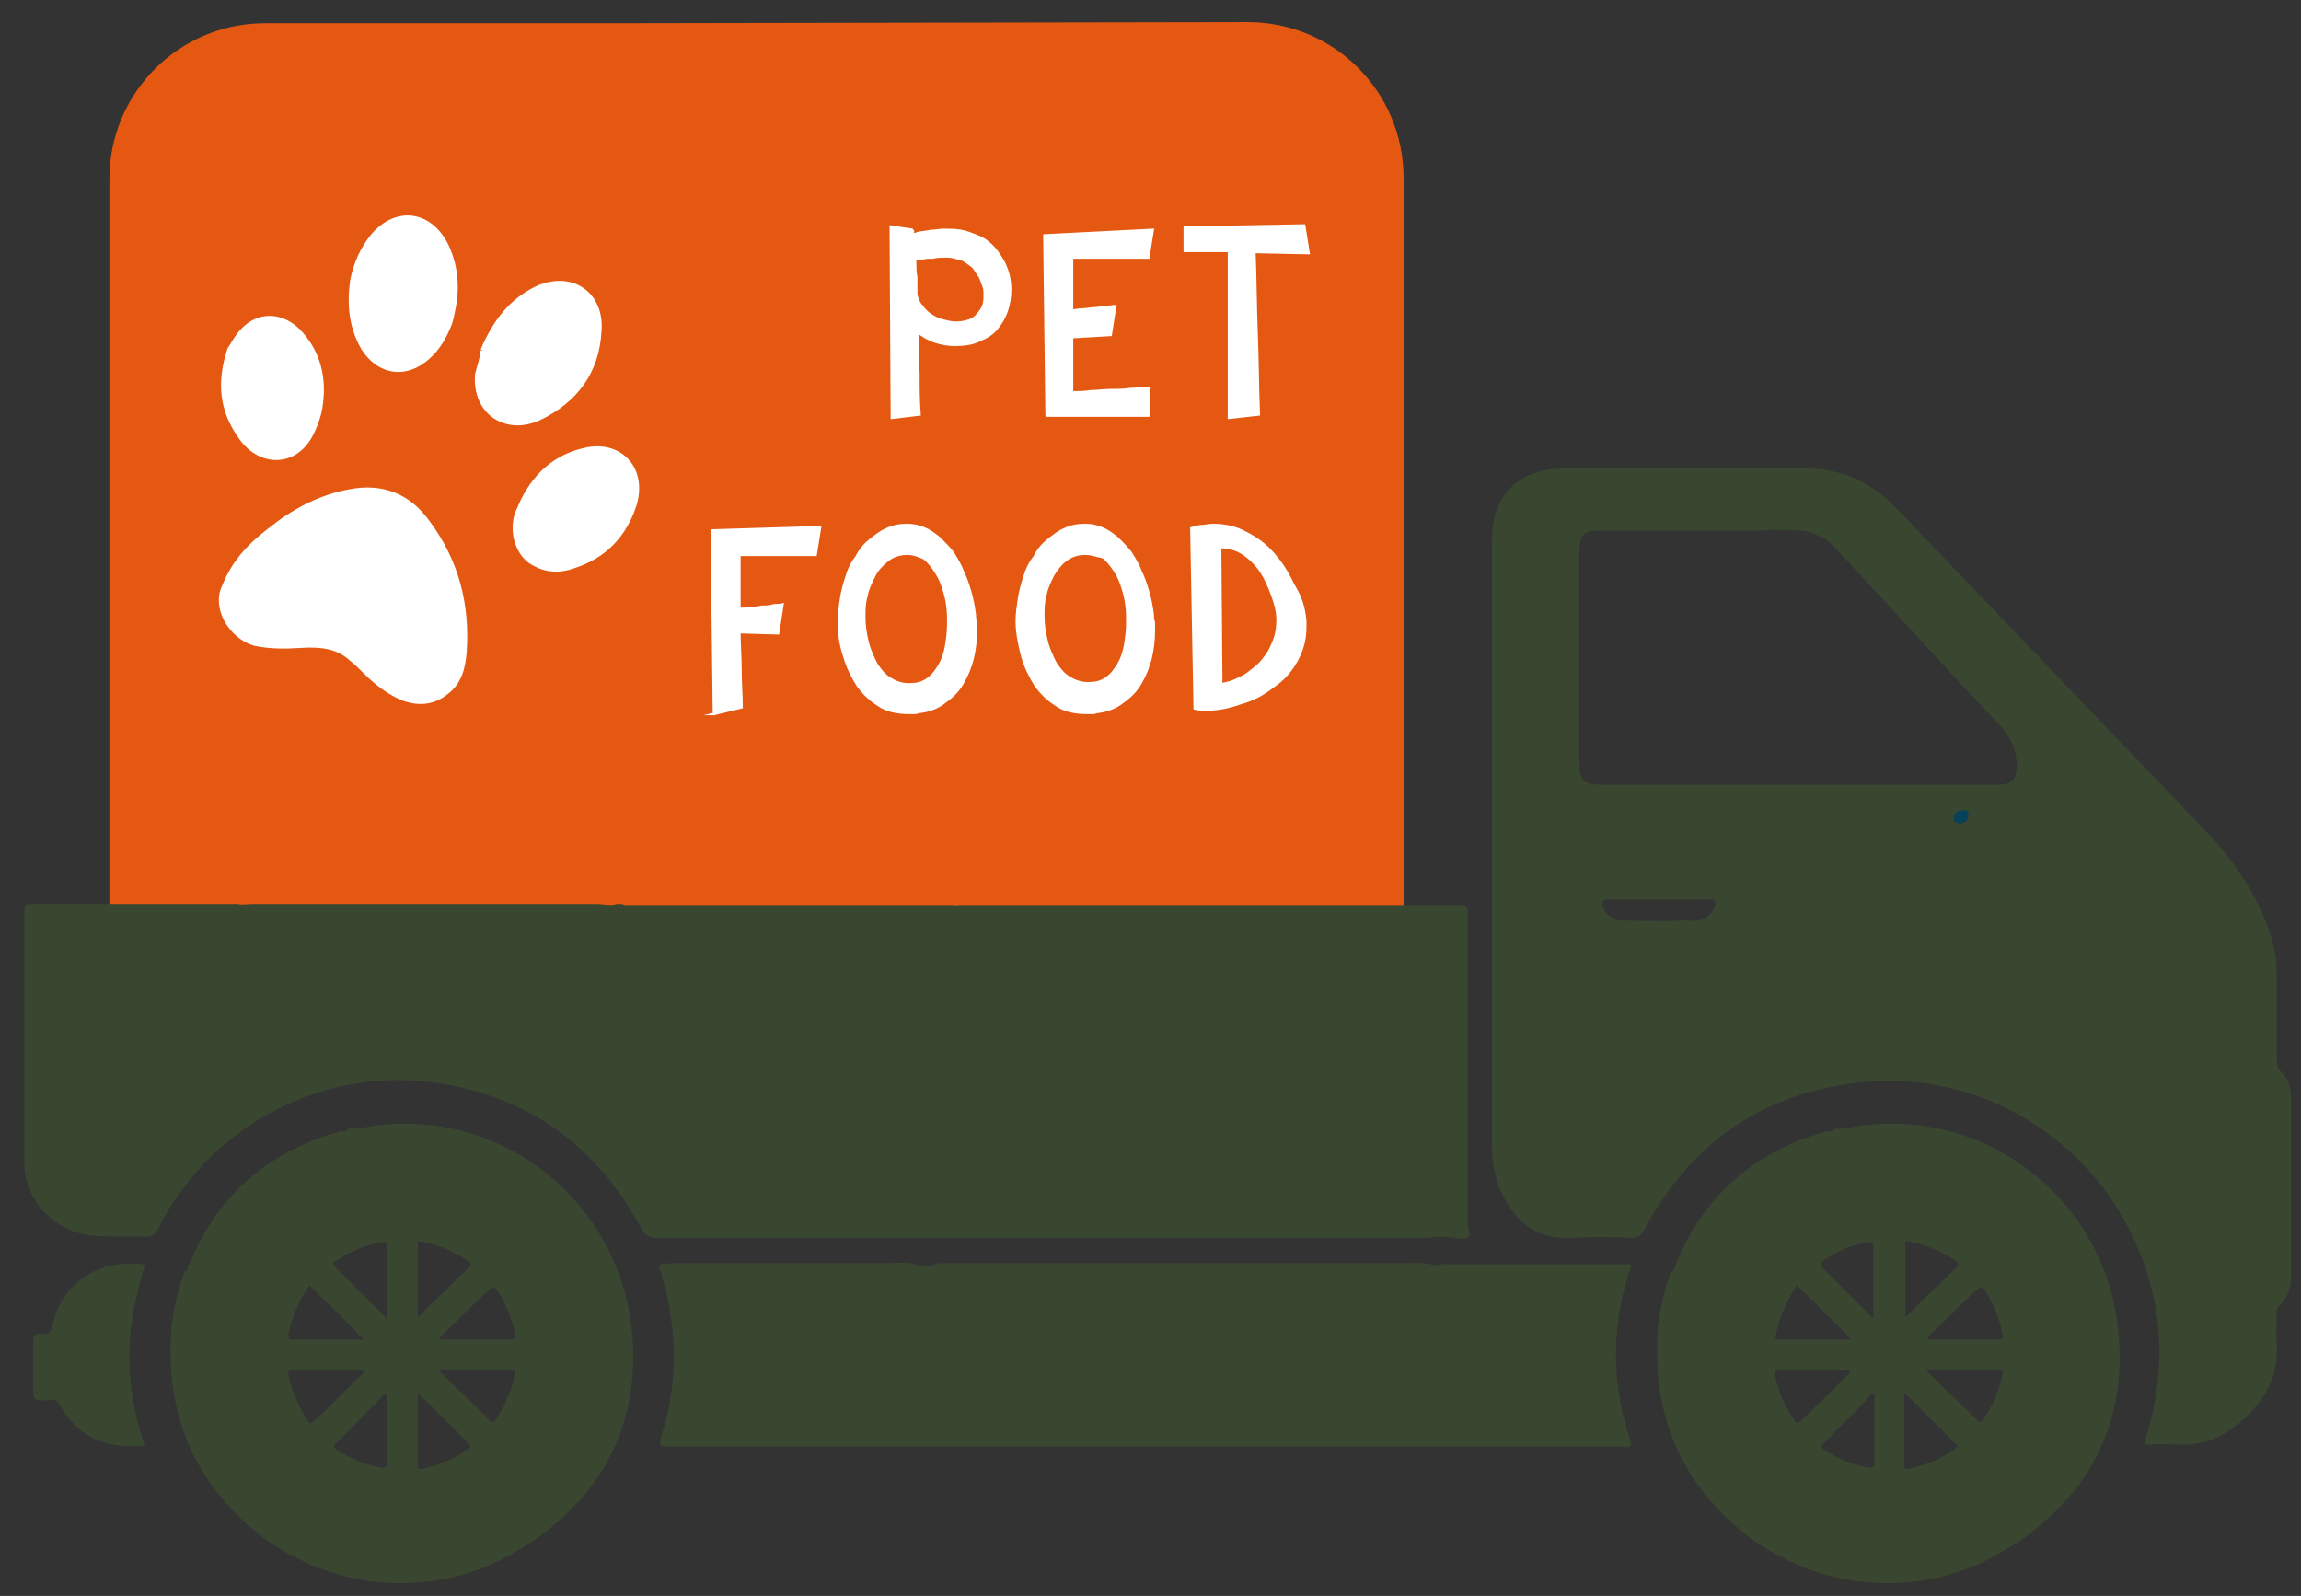 <svg xmlns="http://www.w3.org/2000/svg" xml:space="preserve" id="Layer_1" x="0" y="0" style="enable-background:new 0 0 208.2 144.4" version="1.1" viewBox="0 0 208.2 144.4"><rect x="0" y="0" width="208.2" height="144.4" fill="#333333" stroke="none"/><style>.st1{fill:#394731}.st4,.st5{fill:#fff;stroke:#fff;stroke-width:.447;stroke-miterlimit:10}.st5{stroke-width:.224}</style><path d="M24 2.1c-7.8 0-14.1 6.3-14.1 14.1v67c0 .9.2 1 .8 1h14.7c1 0 2.1-.1 3.1-.1H85.9c.2 0 .4 0 .5.1h.5c.6-.3 1.2-.1 1.8-.1h17.7c.4 0 .9-.1 1.3.1H126.3c.4 0 .7.1.7-.8V16.1C127 8.3 120.7 2 112.9 2L56 2.1H24z" style="fill:#e45812"/><path d="M57.2 120.8c-1-12.4-12.5-21.2-24.7-18.7-.3 0-.7.1-1 0 0 .1-.1.1-.1.2-.2 0-.3.1-.5.1l-.1-.1c-.2.2-.5.2-.8.3-6.4 2-10.8 6.2-13.1 12.4h-.2c-.5 1.5-.9 3-1.1 4.5.1.1 0 .2-.1.3v.6c-.5 7.2 1.8 13.2 7.3 17.9.8.7 1.6 1.3 2.5 1.8 6.1 3.8 13.5 4.1 19.7 1.2 1.4-.7 2.7-1.5 4-2.4 0-.1.1-.2.2-.1l.4-.4c5.6-4.4 8.2-10.4 7.6-17.6zm-26.8-6.7c1.3-.9 2.7-1.5 4.2-1.7.4-.1.4.2.4.4v6.5l-4.7-4.7c-.2-.3-.2-.4.1-.5zm-4.3 6.6c.3-1.5.9-2.9 1.7-4.1.1-.2.2-.4.4-.1 1.5 1.5 3.1 3 4.7 4.7h-6.6c-.2 0-.2-.2-.2-.5zm1.8 7.9c-.9-1.3-1.5-2.7-1.8-4.2-.1-.4.1-.4.4-.4h6.3c0 .1.1.1.1.2-1.5 1.5-3 3-4.6 4.5-.2.1-.3.1-.4-.1zm6.6 4.2c-1.5-.3-2.8-.8-4-1.6-.2-.2-.5-.3-.1-.6 1.5-1.5 3-3 4.4-4.5.1 0 .1.1.2.1v6.3c0 .2-.1.3-.5.3zm3.3-20.5c1.7.2 3.2.9 4.6 1.8.2.1.3.3.1.5-1.5 1.5-3.1 3-4.7 4.6v-6.9zm4.6 18.8c-1.3.9-2.7 1.5-4.2 1.8-.4.1-.4-.1-.4-.4V126l4.7 4.7c.1.1.1.2-.1.4zm4.2-6.8c-.3 1.5-.9 2.9-1.8 4.2-.1.1-.2.3-.4.1-1.5-1.5-3.1-3-4.8-4.7h6.6c.4 0 .4.2.4.4zm-.3-3.1h-6.4c0-.1-.1-.1-.1-.2 1.2-1.1 2.3-2.3 3.5-3.4l.3-.3c1.2-1.1 1.1-1.1 1.9.3.5 1 .9 2 1.1 3.1 0 .2.1.5-.3.5zM13.1 114.5c-.6 2-1.1 4-1.3 6.1-.3 3.3.1 6.5 1.1 9.6.1.2.1.4.2.6-3.3.3-6-.6-7.7-3.7-.3-.6-.7-.4-1.2-.4-1.2 0-1.2 0-1.2-1.2v-4.1c0-.5.1-.8.6-.7.7.1 1-.1 1.2-.9.5-2.8 3-5.1 5.9-5.4.7-.1 1.5-.1 2.2 0 .1 0 .1 0 .2.1z" class="st1"/><path d="M132.8 110.8c-.1 0-.3 0-.4.1-.1 0-.2 0-.2.1.1 0 .1-.1.2-.1.2-.1.3-.1.4-.1v-.6c-.2-.1-.3-.1-.5-.1.2 0 .3 0 .5.1V82.6c0-.7-.2-.7-.8-.7H56.8c-.2 0-.4 0-.5-.1h-.5c-.6.2-1.2 0-1.8 0H22.8c-.4 0-.9.1-1.3 0H2.9c-.4 0-.7 0-.7.5v22.9c0 3.2 2.4 5.9 5.5 6.5 1.8.3 3.6.1 5.4.2.6 0 .9-.1 1.2-.7 4.7-9.4 15-14.8 25.4-13.2 8.2 1.3 14.3 5.7 18.3 13.1.3.6.6.9 1.4.9h69.7c.3 0 .7-.1 1-.1.5 0 .9 0 1.4.1v-.3c0-.1 0-.2.1-.2 0-.1.1-.2.2-.3-.1.1-.1.2-.2.3 0 .1 0 .2-.1.2v.3c1.5.2 1.6.1 1.3-1.2z" class="st1"/><path d="M86.7 81.9h-.3c.1-.1.2-.1.3 0z" style="fill:#df6475"/><path d="M4.9 141.3zM63.9 140.1zM12.9 114.4c.2-.1.1 0 .1.1 0-.1 0-.1-.1-.1zM207.3 99.4c0-.9-.2-1.8-.9-2.4-.3-.3-.4-.6-.4-1.1v-7.8c0-1.2-.2-2.4-.6-3.6-1.2-3.7-3.4-6.8-6.2-9.7L171.6 46c-2.3-2.4-5.1-3.7-8.5-3.6h-21.6c-.9 0-1.8.1-2.6.4-2.5.8-3.9 3-3.9 5.9v55.2c0 1.4.3 2.8.9 4.1 1.3 2.7 3.3 4.2 6.4 4 1.8-.1 3.6-.1 5.3 0 .6 0 .9-.2 1.2-.8 4.3-7.9 10.8-12.4 19.8-13.3 10.5-1 20.5 5 24.7 14.7 2.5 5.7 2.7 11.5.9 17.4-.2.5-.2.8.5.7.8-.1 1.6 0 2.5 0 1.9.1 3.5-.5 5-1.6 2.4-1.9 4-4.2 3.8-7.5-.1-.9 0-1.8 0-2.7 0-.3 0-.6.3-.8.7-.7 1-1.6 1-2.6V99.4zm-47.7-53.8s0 .1.1.1c-.1 0-.1 0-.1-.1l-.1-.1c0 .1 0 .1.1.1zm-.5.6c0 .1.1.2.1.3-.1 0-.1-.2-.1-.3zm-2 1.1c-.1 0-.1.1-.2.1l-.1.1s0-.1.1-.1.2-.1.2-.1zm-2.2 35.2c-.8 1.2-1.9.7-2.9.8-1.8.1-3.6 0-5.4 0-.7 0-1.5-.8-1.6-1.3 0-.5.1-.7.6-.6h8.9c.2 0 .7-.2.7.3 0 .2-.1.5-.3.8zm22.5-8c-.4 0-.6-.1-.6-.5 0-.5.4-.6.8-.6.3 0 .5.1.5.4 0 .4-.2.7-.7.7zm5.1-5c-.1 1-.5 1.5-1.6 1.5h-36c-1.6 0-2-.4-2-2V49.9c0-1.5.4-1.9 1.9-1.9h13.7c-.3-.2-.6-.4-1-.6-.1 0-.1-.1-.2-.1 0 0 .1 0 .2.1.3.2.6.4 1 .6h1.1c.2 0 .5 0 .7-.1 0-.1 0-.2-.1-.2 0 .1 0 .2.1.2 1.2.2 2.4-.1 3.6.3.8.3 1.5.6 2.1 1.3 5.1 5.5 10.1 11 15.2 16.4.9 1.1 1.3 2.2 1.3 3.6z" class="st1"/><path d="M177.6 73.3c.3 0 .5.1.5.4 0 .5-.2.7-.7.8-.4 0-.6-.1-.6-.5 0-.5.4-.6.8-.7z" style="fill:#06425a"/><path d="M147.4 115.1c.1-.2.3-.5.1-.7h-15.7c-.7 0-1.3-.1-2 .1-.1 0-.2-.1-.3-.1-1-.2-1.9-.1-2.9-.1H84.8h.1-.1c-.1.1-.3.1-.4.2h-.2v.5-.5h-1.1c-.9-.4-1.9-.2-2.9-.2H61.7c-.7 0-1.3 0-2 .1-.1.2 0 .5.1.7 1.5 5 1.6 10 0 15-.2.8 0 .8.6.8H147c.5 0 .7 0 .5-.6-1.7-5.1-1.7-10.2-.1-15.2zm-62.5-.8h.2c-.1.1-.1 0-.2 0zM191.7 120.8c-1-12.4-12.5-21.2-24.7-18.7-.3 0-.7.1-1 0 0 .1-.1.1-.1.2-.2 0-.3.1-.5.1l-.1-.1c-.2.2-.5.2-.8.3-6.4 2-10.8 6.2-13.1 12.4h-.2c-.5 1.5-.9 3-1.1 4.5.1.1 0 .2-.1.3v.6c-.5 7.2 1.8 13.2 7.3 17.9.8.7 1.6 1.3 2.5 1.8 6.1 3.8 13.5 4.1 19.7 1.2 1.4-.7 2.7-1.5 4-2.4 0-.1.1-.2.2-.1l.4-.4c5.6-4.4 8.2-10.4 7.6-17.6zm-26.8-6.7c1.3-.9 2.7-1.5 4.2-1.7.4-.1.4.2.4.4v6.5l-4.7-4.7c-.1-.3-.1-.4.1-.5zm-4.2 6.6c.3-1.5.9-2.9 1.7-4.1.1-.2.2-.4.4-.1 1.5 1.5 3.1 3 4.7 4.7h-6.6c-.3 0-.3-.2-.2-.5zm1.7 7.9c-.9-1.3-1.5-2.7-1.8-4.2-.1-.4.1-.4.4-.4h6.3c0 .1.1.1.1.2-1.5 1.5-3 3-4.6 4.5-.1.1-.2.1-.4-.1zm6.7 4.2c-1.5-.3-2.8-.8-4-1.6-.2-.2-.5-.3-.1-.6 1.5-1.5 3-3 4.4-4.5.1 0 .1.1.2.1v6.3c0 .2-.1.3-.5.3zm3.3-20.5c1.7.2 3.2.9 4.6 1.8.2.1.3.3.1.5-1.5 1.5-3.1 3-4.7 4.6v-6.9zm4.5 18.8c-1.3.9-2.7 1.5-4.2 1.8-.4.1-.4-.1-.4-.4V126l4.7 4.7c.2.1.1.2-.1.4zm4.3-6.8c-.3 1.5-.9 2.9-1.8 4.2-.1.1-.2.3-.4.1-1.5-1.5-3.1-3-4.8-4.7h6.6c.4 0 .4.2.4.4zm-.3-3.1h-6.4c0-.1-.1-.1-.1-.2 1.2-1.1 2.3-2.3 3.5-3.4l.3-.3c1.2-1.1 1.1-1.1 1.9.3.5 1 .9 2 1.1 3.1 0 .2.1.5-.3.5z" class="st1"/><path d="M20.3 53.1c.9-2.3 2.4-3.8 4.1-5.1 2.1-1.7 4.5-3 7.2-3.5 3-.6 5.4.4 7.1 2.8 2.6 3.5 3.6 7.4 3.3 11.7-.1 1.3-.4 2.7-1.6 3.6-1.2 1-2.6 1.1-4.1.5-1.3-.6-2.3-1.4-3.3-2.4-.4-.4-.8-.8-1.2-1.1-1.3-1.2-2.9-1.3-4.6-1.2-1.4.1-2.8.1-4.2-.2-2.2-.7-3.6-3.3-2.7-5.1zM43.7 31.7c1.1-2.6 2.6-4.5 4.9-5.6 3.1-1.4 5.9.5 5.6 3.9-.2 3.6-2.1 6.2-5.4 7.8-1.3.6-2.8.7-4.1-.2-1.2-.9-1.6-2.3-1.5-3.7.2-.8.5-1.6.5-2.2zM40.7 29.2c-.5 1.3-1.1 2.3-2 3.1-2 1.8-4.4 1.4-5.8-.8-1.1-1.9-1.3-3.9-1-6.1.3-1.5.9-2.9 1.9-4.1 2.2-2.5 5.1-1.9 6.5.8.9 1.8 1.1 3.8.7 5.8-.1.5-.2 1-.3 1.3zM47.1 45.8c1.2-2.7 3.1-4.5 6-5.1 3.1-.6 5.2 1.8 4.3 4.9-.9 2.8-2.7 4.7-5.5 5.6-1.4.5-2.7.4-4-.5-1.1-.9-1.6-2.6-1.1-4.2.1-.2.2-.5.3-.7zM20.8 31.6c.3-.4.6-1.1 1.2-1.7 1.5-1.6 3.7-1.4 5.2.3 1.6 1.8 2.1 4 1.8 6.3-.1 1-.5 2.1-1 3-1.5 2.6-4.6 2.5-6.3-.1-1.6-2.3-1.9-4.8-.9-7.8z" class="st4"/><path d="M82.6 20.8v.4c.1 0 .3 0 .4-.1.4-.1.8-.1 1.2-.2.4 0 .8-.1 1.2-.1.5 0 1.1 0 1.6.1s1 .3 1.5.5.9.5 1.3.9.7.9 1 1.4c.4.8.6 1.6.6 2.5 0 .7-.1 1.3-.3 1.9-.2.6-.5 1.1-.9 1.6s-.9.8-1.6 1.1c-.6.3-1.4.4-2.2.4-.6 0-1.2-.1-1.8-.3-.6-.2-1.1-.5-1.6-.9 0 1.2 0 2.5.1 3.8 0 1.3 0 2.5.1 3.7l-2.5.3-.1-17.3 2 .3zm.8 2.6H83c-.1 0-.1 0-.2.1 0 .5 0 1.1.1 1.6v1.6c.1.3.2.7.5 1 .2.3.5.6.8.8.3.2.7.4 1.1.5s.8.2 1.2.2c.5 0 .9-.1 1.2-.2.3-.1.6-.3.8-.6.2-.2.4-.5.5-.8s.1-.6.1-.9 0-.6-.1-.8c-.1-.3-.2-.5-.3-.8l-.6-.9c-.2-.2-.5-.4-.8-.6s-.6-.2-.9-.3c-.3-.1-.6-.1-1-.1-.3 0-.6 0-1 .1-.4 0-.7 0-1 .1zM94.7 37.6l-.2-16.3 9.8-.5-.4 2.5H97v4.8c.3 0 .6-.1 1-.1.3 0 .7-.1 1-.1s.7-.1 1-.1.6-.1.9-.1l-.4 2.6-3.5.2v5c.6 0 1.1 0 1.7-.1.6 0 1.2-.1 1.8-.1.6 0 1.2 0 1.8-.1.6 0 1.2-.1 1.7-.1l-.1 2.5h-9.2zM113.5 22.8c.1 2.4.1 4.9.2 7.4s.1 5 .2 7.3l-2.7.3V22.7h-4v-2.1l10.8-.2.4 2.5-4.9-.1zM64.6 64.6 64.4 48l9.8-.3-.4 2.5h-6.9v4.9c.3 0 .6 0 1-.1.3 0 .7 0 1-.1.3 0 .7 0 1-.1s.6 0 .9-.1l-.4 2.6-3.5-.1c0 1.1.1 2.2.1 3.4s.1 2.3.1 3.4l-2.5.6zM75.9 56.2c0-.7.1-1.3.2-2s.3-1.4.5-2c.2-.7.5-1.3.9-1.8.3-.6.7-1.1 1.2-1.5s1-.8 1.5-1c.6-.3 1.2-.4 1.9-.4.5 0 1 .1 1.5.3s.9.5 1.4.9c.4.4.8.8 1.2 1.3.3.5.7 1.1.9 1.7.3.6.5 1.2.7 1.9s.3 1.3.4 2c0 .2 0 .5.1.7v.8c0 .8-.1 1.7-.3 2.5-.2.8-.5 1.5-.9 2.2s-.9 1.2-1.6 1.7c-.6.5-1.4.8-2.2.9-.2 0-.3.1-.5.1h-.6c-1 0-2-.2-2.7-.7-.8-.5-1.4-1.1-1.9-1.8-.5-.8-.9-1.6-1.2-2.6-.4-1.2-.5-2.2-.5-3.2zm6.2-6.1c-.7 0-1.3.2-1.8.6-.5.4-.9.8-1.2 1.4-.3.6-.6 1.2-.7 1.8-.2.7-.2 1.3-.2 1.9 0 .8.1 1.5.3 2.3.2.8.5 1.4.8 2 .4.6.8 1.1 1.4 1.4.5.3 1.2.5 1.9.4.5 0 1-.2 1.4-.5s.7-.7 1-1.2.5-1.1.6-1.7c.1-.6.2-1.3.2-2v-.6c0-.7-.1-1.5-.3-2.2-.2-.7-.4-1.3-.8-1.9-.3-.5-.7-1-1.1-1.3-.5-.2-.9-.4-1.5-.4zM92 56.2c0-.7.1-1.3.2-2s.3-1.4.5-2c.2-.7.5-1.3.9-1.8.3-.6.7-1.1 1.2-1.5s1-.8 1.5-1c.6-.3 1.2-.4 1.9-.4.5 0 1 .1 1.5.3s.9.5 1.4.9c.4.4.8.8 1.2 1.3.3.5.7 1.1.9 1.7.3.6.5 1.2.7 1.9s.3 1.3.4 2c0 .2 0 .5.1.7v.8c0 .8-.1 1.7-.3 2.5-.2.8-.5 1.5-.9 2.2s-.9 1.2-1.6 1.7c-.6.5-1.4.8-2.2.9-.2 0-.3.1-.5.1h-.6c-1 0-2-.2-2.7-.7-.8-.5-1.4-1.1-1.9-1.8-.5-.8-.9-1.6-1.2-2.6-.3-1.2-.5-2.2-.5-3.2zm6.2-6.1c-.7 0-1.3.2-1.8.6-.4.3-.8.8-1.1 1.3-.3.6-.6 1.2-.7 1.8-.2.7-.2 1.3-.2 1.9 0 .8.1 1.5.3 2.3.2.8.5 1.4.8 2 .4.6.8 1.1 1.4 1.4.5.3 1.2.5 1.9.4.5 0 1-.2 1.4-.5s.7-.7 1-1.2.5-1.1.6-1.7c.1-.6.2-1.3.2-2v-.6c0-.7-.1-1.5-.3-2.2-.2-.7-.4-1.3-.8-1.9-.3-.5-.7-1-1.1-1.3-.6-.1-1-.3-1.6-.3zM118.1 56.2v.6c0 1.1-.3 2.1-.8 3s-1.2 1.7-2.1 2.3c-.9.7-1.8 1.2-2.9 1.5-1.1.4-2.1.6-3.2.6h-.3c-.1 0-.3 0-.7-.1l-.3-16.3c.4-.1.7-.2 1-.2s.6-.1.9-.1c1.1 0 2.1.2 3 .7 1 .5 1.8 1.1 2.5 1.9.7.8 1.3 1.7 1.8 2.8.7 1.1 1 2.1 1.1 3.3zm-7.6 5.7c.2 0 .5-.1.9-.2.3-.1.7-.3 1.1-.5s.7-.5 1.1-.8.7-.7 1-1.1c.3-.4.5-.9.7-1.4s.3-1.1.3-1.8c0-.8-.2-1.5-.5-2.3s-.6-1.5-1-2.1-1-1.2-1.6-1.6-1.3-.6-2.1-.6l.1 12.4z" class="st5"/></svg>